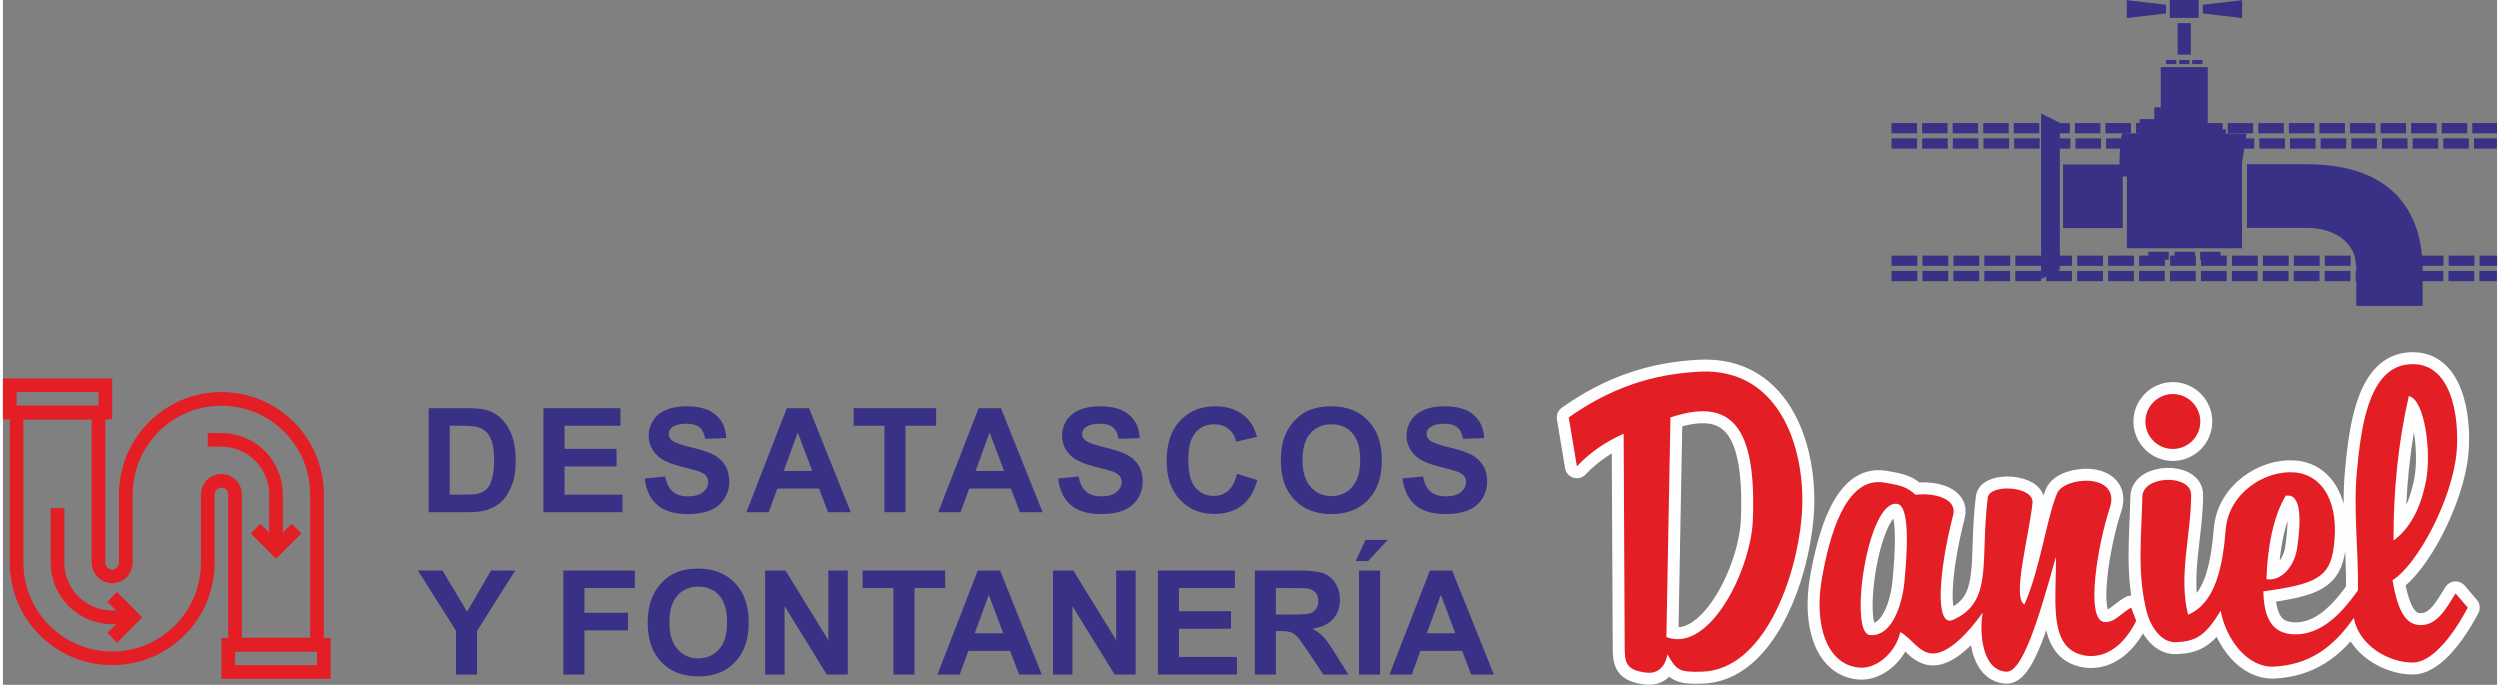<?xml version="1.0" encoding="UTF-8"?>
<svg xmlns="http://www.w3.org/2000/svg" xmlns:xlink="http://www.w3.org/1999/xlink" xml:space="preserve" width="230px" height="63px" version="1.1" style="shape-rendering:geometricPrecision; text-rendering:geometricPrecision; image-rendering:optimizeQuality; fill-rule:evenodd; clip-rule:evenodd" viewBox="0 0 98930 27162">
 <rect x="0" y="0" width="98930" height="27162" fill="#808080" stroke="none"/>
 <defs>
  <style type="text/css">
   
    .str0 {stroke:#FEFEFE;stroke-width:949.359;stroke-linecap:round;stroke-linejoin:round}
    .str1 {stroke:#E31E24;stroke-width:541.702}
    .fil1 {fill:none}
    .fil4 {fill:none;fill-rule:nonzero}
    .fil0 {fill:#393185}
    .fil2 {fill:#E31E24}
    .fil3 {fill:#393185;fill-rule:nonzero}
   
  </style>
 </defs>
 <g id="Capa_x0020_1">
  <g id="_2975331617792">
   <g>
    <path class="fil0" d="M75934 10139l0 407 -1023 0 0 -407 1023 0zm1228 0l0 407 -1023 0 0 -407 1023 0zm1228 0l0 407 -1023 0 0 -407 1023 0zm1227 0l0 407 -1023 0 0 -407 1023 0zm1227 0l0 407 -1022 0 0 -407 1022 0zm1228 0l0 407 -1023 0 0 -407 1023 0zm1228 0l0 407 -1024 0 0 -407 1024 0zm1227 0l0 407 -1023 0 0 -407 1023 0zm1228 0l0 407 -1023 0 0 -407 1023 0zm1227 0l0 407 -1022 0 0 -407 1022 0zm1228 0l0 407 -1023 0 0 -407 1023 0zm1228 0l0 407 -1023 0 0 -407 1023 0zm1228 0l0 407 -1023 0 0 -407 1023 0zm1227 0l0 407 -1023 0 0 -407 1023 0zm1228 0l0 407 -1023 0 0 -407 1023 0zm1227 0l0 407 -1023 0 0 -407 1023 0zm1228 0l0 407 -1023 0 0 -407 1023 0zm1228 0l0 407 -1023 0 0 -407 1023 0zm1228 0l0 407 -1023 0 0 -407 1023 0zm898 407l-694 0 0 -407 694 0 0 407z"></path>
   </g>
   <g>
    <path class="fil0" d="M75934 10746l0 407 -1023 0 0 -407 1023 0zm1227 0l0 407 -1023 0 0 -407 1023 0zm1227 0l0 407 -1023 0 0 -407 1023 0zm1227 0l0 407 -1022 0 0 -407 1022 0zm1228 0l0 407 -1023 0 0 -407 1023 0zm1227 0l0 407 -1023 0 0 -407 1023 0zm1227 0l0 407 -1023 0 0 -407 1023 0zm1227 0l0 407 -1023 0 0 -407 1023 0zm1227 0l0 407 -1022 0 0 -407 1022 0zm1227 0l0 407 -1022 0 0 -407 1022 0zm1228 0l0 407 -1023 0 0 -407 1023 0zm1227 0l0 407 -1023 0 0 -407 1023 0zm1227 0l0 407 -1023 0 0 -407 1023 0zm1227 0l0 407 -1023 0 0 -407 1023 0zm1228 0l0 407 -1023 0 0 -407 1023 0zm1227 0l0 407 -1023 0 0 -407 1023 0zm1228 0l0 407 -1023 0 0 -407 1023 0zm1227 0l0 407 -1023 0 0 -407 1023 0zm1227 0l0 407 -1022 0 0 -407 1022 0zm899 407l-694 0 0 -408 694 0 0 408z"></path>
   </g>
   <g>
    <path class="fil0" d="M75922 4882l0 406 -1011 0 0 -406 1011 0zm1212 0l0 406 -1010 0 0 -406 1010 0zm1212 0l0 406 -1010 0 0 -406 1010 0zm1213 0l0 406 -1010 0 0 -406 1010 0zm1212 0l0 406 -1011 0 0 -406 1011 0zm1212 0l0 406 -1010 0 0 -406 1010 0zm1213 0l0 406 -1011 0 0 -406 1011 0zm1212 0l0 406 -1010 0 0 -406 1010 0zm1213 0l0 406 -1011 0 0 -406 1011 0zm1211 0l0 406 -1010 0 0 -406 1010 0zm1213 0l0 406 -1010 0 0 -406 1010 0zm1212 0l0 406 -1010 0 0 -406 1010 0zm1213 0l0 406 -1011 0 0 -406 1011 0zm1212 0l0 406 -1011 0 0 -406 1011 0zm1213 0l0 406 -1011 0 0 -406 1011 0zm1212 0l0 406 -1011 0 0 -406 1011 0zm1213 0l0 406 -1011 0 0 -406 1011 0zm1212 0l0 406 -1011 0 0 -406 1011 0zm1213 0l0 406 -1010 0 0 -406 1010 0zm1183 406l-981 0 0 -406 981 0 0 406z"></path>
   </g>
   <g>
    <path class="fil0" d="M75924 5488l0 407 -1013 0 0 -407 1013 0zm1217 0l0 407 -1014 0 0 -407 1014 0zm1215 0l0 407 -1013 0 0 -407 1013 0zm1216 0l0 407 -1013 0 0 -407 1013 0zm1216 0l0 407 -1013 0 0 -407 1013 0zm1216 0l0 407 -1013 0 0 -407 1013 0zm1216 0l0 407 -1014 0 0 -407 1014 0zm1215 0l0 407 -1013 0 0 -407 1013 0zm1217 0l0 407 -1014 0 0 -407 1014 0zm1215 0l0 407 -1013 0 0 -407 1013 0zm1216 0l0 407 -1013 0 0 -407 1013 0zm1216 0l0 407 -1013 0 0 -407 1013 0zm1216 0l0 407 -1013 0 0 -407 1013 0zm1216 0l0 407 -1014 0 0 -407 1014 0zm1215 0l0 407 -1013 0 0 -407 1013 0zm1216 0l0 407 -1013 0 0 -407 1013 0zm1216 0l0 407 -1013 0 0 -407 1013 0zm1216 0l0 407 -1013 0 0 -407 1013 0zm1217 0l0 407 -1014 0 0 -407 1014 0zm1112 407l-910 0 0 -407 910 0 0 407z"></path>
   </g>
   <polygon class="fil0" points="83979,5676 83934,7004 88744,6914 88992,5297 88029,5297 88028,4915 87404,4909 87400,4258 85332,4258 85336,4725 84752,4725 84755,5289 84054,5289 "></polygon>
   <g>
    <rect class="fil0" x="84247" y="5725" width="4567" height="4122"></rect>
    <rect class="fil0" x="81714" y="6524" width="2370" height="2524"></rect>
    <polygon class="fil0" points="80843,4503 81587,4868 81587,10706 80843,11070 "></polygon>
    <g>
     <rect class="fil0" x="85098" y="9987" width="810" height="316"></rect>
     <rect class="fil0" x="86137" y="9987" width="810" height="316"></rect>
     <rect class="fil0" x="87152" y="9987" width="810" height="316"></rect>
    </g>
    <path class="fil0" d="M89010 6514l2371 0c3360,0 4597,1860 4597,4180l0 1441 -2632 0 0 -1515c0,-1077 -962,-1582 -1965,-1582l-2371 0 0 -2524z"></path>
    <rect class="fil0" x="84874" y="5129" width="3297" height="420"></rect>
    <rect class="fil0" x="85590" y="2662" width="1864" height="2376"></rect>
    <g>
     <rect class="fil0" x="85799" y="2382" width="409" height="160"></rect>
     <rect class="fil0" x="86323" y="2382" width="409" height="160"></rect>
     <rect class="fil0" x="86836" y="2382" width="409" height="160"></rect>
    </g>
    <rect class="fil0" x="86261" y="917" width="522" height="1251"></rect>
    <rect class="fil0" x="85950" width="1144" height="709"></rect>
    <polygon class="fil0" points="88817,7 87259,190 87259,534 88817,716 "></polygon>
    <polygon class="fil0" points="84241,7 85799,190 85799,534 84241,716 "></polygon>
   </g>
  </g>
  <g id="_3009887445024">
   <path class="fil1 str0" d="M64286 17203c-725,323 -1344,752 -1855,1291l-323 -1936c1640,-1156 3284,-1722 5204,-1816 3264,-158 4250,3244 4034,5769 -209,2441 -1504,6062 -3953,6132 -928,27 -1009,-68 -1372,-687 -94,565 -457,765 -807,727 -860,-94 -884,-413 -887,-1049l-41 -8431 0 0zm1856 -645l-161 8713c1721,646 3351,-2671 3429,-4639 148,-3702 -834,-4891 -3268,-4074l0 0zm12586 3186c-311,2541 234,4119 -1372,4842 -735,330 -582,-1906 0,-4155 168,-644 -718,-895 -1492,-807 -337,-295 -523,-366 -1250,-484 -1565,-256 -2184,2229 -2462,3792 -325,1834 181,3449 1493,3549 699,54 1440,-618 1614,-1411 511,295 784,901 1372,847 578,-53 1318,-801 1895,-1614 -134,780 -35,2269 928,2340 622,46 1246,-1906 1977,-4558 26,1734 -333,3637 1130,3913 540,102 1408,-75 2057,-1372 -67,-175 -135,-349 -202,-525 -363,189 -686,636 -1089,566 -718,-126 -254,-3020 242,-4518 464,-1402 -1812,-1271 -2098,-565 -430,1061 -659,2971 -1291,4396 -497,-296 184,-2692 323,-4033 69,-668 -1706,-770 -1775,-203l0 0zm8067 -120c4,-819 -1916,-783 -1935,80 -36,1623 -209,3003 161,4519 144,587 566,1275 1170,1250 786,-34 1163,-236 1775,-1250 215,1156 1082,2283 2138,2217 1304,-79 2272,-672 3146,-1935 189,1088 1366,1775 2340,1775 686,0 1492,-888 2178,-2179l-483 -565c-347,546 -743,1347 -1493,1251 -435,-56 -787,-444 -1008,-1774 980,-606 2372,-3191 2541,-5083 117,-1312 -166,-3706 -1977,-3470 -1563,204 -1828,2667 -1977,4236 -147,1559 68,3159 41,4720 -527,738 -1415,1863 -2663,1735 -770,-80 -1069,-680 -1089,-1695 2098,-283 2619,-573 2783,-1694 260,-1762 -393,-2944 -1573,-3026 -1167,-80 -2585,832 -2702,2260 -122,1492 -407,2927 -1493,3387 -390,-1546 116,-3132 121,-4759l-1 0zm-725 -3994c600,0 1089,490 1089,1090 0,599 -489,1088 -1089,1088 -599,0 -1089,-489 -1089,-1088 0,-600 490,-1090 1089,-1090zm-10932 4357c-1187,-191 -1936,5132 -1089,5203 897,77 1291,-1249 1372,-2098 96,-1017 255,-3018 -283,-3105l0 0zm14644 2985c39,-1304 295,-2541 766,-3309 506,-93 669,591 452,2074 -108,741 -642,1336 -1218,1235zm5041 -1533c-7,-1962 182,-3874 606,-5728 631,121 903,2217 685,3348 -215,1116 -645,1909 -1291,2380z"></path>
   <path id="_1" class="fil2" d="M64286 17203c-725,323 -1344,752 -1855,1291l-323 -1936c1640,-1156 3284,-1722 5204,-1816 3264,-158 4250,3244 4034,5769 -209,2441 -1504,6062 -3953,6132 -928,27 -1009,-68 -1372,-687 -94,565 -457,765 -807,727 -860,-94 -884,-413 -887,-1049l-41 -8431 0 0zm1856 -645l-161 8713c1721,646 3351,-2671 3429,-4639 148,-3702 -834,-4891 -3268,-4074l0 0zm12586 3186c-311,2541 234,4119 -1372,4842 -735,330 -582,-1906 0,-4155 168,-644 -718,-895 -1492,-807 -337,-295 -523,-366 -1250,-484 -1565,-256 -2184,2229 -2462,3792 -325,1834 181,3449 1493,3549 699,54 1440,-618 1614,-1411 511,295 784,901 1372,847 578,-53 1318,-801 1895,-1614 -134,780 -35,2269 928,2340 622,46 1246,-1906 1977,-4558 26,1734 -333,3637 1130,3913 540,102 1408,-75 2057,-1372 -67,-175 -135,-349 -202,-525 -363,189 -686,636 -1089,566 -718,-126 -254,-3020 242,-4518 464,-1402 -1812,-1271 -2098,-565 -430,1061 -659,2971 -1291,4396 -497,-296 184,-2692 323,-4033 69,-668 -1706,-770 -1775,-203l0 0zm8067 -120c4,-819 -1916,-783 -1935,80 -36,1623 -209,3003 161,4519 144,587 566,1275 1170,1250 786,-34 1163,-236 1775,-1250 215,1156 1082,2283 2138,2217 1304,-79 2272,-672 3146,-1935 189,1088 1366,1775 2340,1775 686,0 1492,-888 2178,-2179l-483 -565c-347,546 -743,1347 -1493,1251 -435,-56 -787,-444 -1008,-1774 980,-606 2372,-3191 2541,-5083 117,-1312 -166,-3706 -1977,-3470 -1563,204 -1828,2667 -1977,4236 -147,1559 68,3159 41,4720 -527,738 -1415,1863 -2663,1735 -770,-80 -1069,-680 -1089,-1695 2098,-283 2619,-573 2783,-1694 260,-1762 -393,-2944 -1573,-3026 -1167,-80 -2585,832 -2702,2260 -122,1492 -407,2927 -1493,3387 -390,-1546 116,-3132 121,-4759l-1 0zm-725 -3994c600,0 1089,490 1089,1090 0,599 -489,1088 -1089,1088 -599,0 -1089,-489 -1089,-1088 0,-600 490,-1090 1089,-1090zm-10932 4357c-1187,-191 -1936,5132 -1089,5203 897,77 1291,-1249 1372,-2098 96,-1017 255,-3018 -283,-3105l0 0zm14644 2985c39,-1304 295,-2541 766,-3309 506,-93 669,591 452,2074 -108,741 -642,1336 -1218,1235zm5041 -1533c-7,-1962 182,-3874 606,-5728 631,121 903,2217 685,3348 -215,1116 -645,1909 -1291,2380z"></path>
  </g>
  <path class="fil3" d="M16887 16190l1520 0c343,0 604,26 784,79 241,71 448,198 620,380 173,182 304,404 394,669 89,263 134,588 134,975 0,340 -42,632 -126,878 -103,300 -250,543 -441,729 -144,141 -339,250 -584,329 -184,59 -429,87 -736,87l-1565 0 0 -4126zm836 697l0 2732 619 0c232,0 399,-13 502,-39 135,-34 247,-92 335,-172 89,-81 161,-213 217,-398 57,-184 85,-437 85,-756 0,-319 -28,-563 -85,-734 -56,-171 -134,-303 -235,-399 -101,-95 -229,-161 -384,-194 -116,-26 -343,-40 -681,-40l-373 0z"></path>
  <polygon id="1" class="fil3" points="21440,20316 21440,16190 24495,16190 24495,16887 22276,16887 22276,17804 24339,17804 24339,18501 22276,18501 22276,19619 24576,19619 24576,20316 "></polygon>
  <path id="2" class="fil3" d="M25457 18979l812 -80c49,272 147,470 296,598 149,128 350,191 602,191 267,0 469,-56 605,-170 135,-113 203,-246 203,-397 0,-98 -29,-181 -85,-250 -57,-68 -157,-128 -299,-178 -97,-34 -318,-94 -664,-180 -444,-112 -757,-248 -936,-411 -253,-227 -379,-505 -379,-832 0,-211 60,-409 178,-592 119,-184 290,-323 514,-419 224,-96 493,-144 810,-144 515,0 904,114 1165,344 261,229 397,535 411,918l-836 29c-35,-213 -111,-366 -227,-459 -117,-93 -292,-140 -524,-140 -240,0 -428,49 -564,149 -87,65 -131,150 -131,258 0,98 41,181 124,251 104,89 359,181 763,277 405,95 703,195 896,297 194,103 346,242 456,420 109,177 164,396 164,657 0,236 -65,458 -197,665 -132,206 -317,360 -557,460 -240,100 -540,150 -898,150 -522,0 -922,-120 -1202,-361 -279,-240 -446,-591 -500,-1051z"></path>
  <path id="3" class="fil3" d="M33628 20316l-900 0 -356 -939 -1655 0 -343 939 -884 0 1602 -4126 883 0 1653 4126zm-1527 -1636l-574 -1528 -557 1528 1131 0z"></path>
  <polygon id="4" class="fil3" points="34965,20316 34965,16887 33743,16887 33743,16190 37016,16190 37016,16887 35800,16887 35800,20316 "></polygon>
  <path id="5" class="fil3" d="M41238 20316l-900 0 -356 -939 -1655 0 -343 939 -884 0 1602 -4126 883 0 1653 4126zm-1527 -1636l-574 -1528 -557 1528 1131 0z"></path>
  <path id="6" class="fil3" d="M41855 18979l813 -80c49,272 147,470 295,598 149,128 350,191 603,191 267,0 468,-56 604,-170 135,-113 204,-246 204,-397 0,-98 -29,-181 -86,-250 -57,-68 -157,-128 -299,-178 -97,-34 -318,-94 -663,-180 -445,-112 -757,-248 -937,-411 -253,-227 -378,-505 -378,-832 0,-211 59,-409 177,-592 119,-184 290,-323 514,-419 224,-96 493,-144 810,-144 516,0 905,114 1165,344 261,229 398,535 411,918l-835 29c-36,-213 -112,-366 -228,-459 -116,-93 -291,-140 -524,-140 -240,0 -428,49 -563,149 -88,65 -132,150 -132,258 0,98 41,181 124,251 104,89 359,181 763,277 405,95 704,195 897,297 194,103 345,242 455,420 109,177 164,396 164,657 0,236 -65,458 -197,665 -131,206 -317,360 -557,460 -240,100 -540,150 -898,150 -522,0 -922,-120 -1202,-361 -279,-240 -445,-591 -500,-1051z"></path>
  <path id="7" class="fil3" d="M48949 18795l807 248c-124,454 -331,791 -619,1012 -288,220 -653,331 -1096,331 -548,0 -999,-188 -1352,-562 -353,-375 -530,-887 -530,-1537 0,-687 178,-1221 533,-1601 354,-381 821,-571 1399,-571 505,0 915,150 1230,449 189,176 329,430 423,761l-824 196c-49,-213 -151,-382 -306,-506 -155,-124 -343,-185 -564,-185 -307,0 -556,109 -746,329 -191,219 -286,574 -286,1066 0,521 94,893 281,1114 189,222 433,332 733,332 222,0 414,-70 573,-211 159,-142 275,-362 344,-665z"></path>
  <path id="8" class="fil3" d="M50689 18278c0,-421 64,-774 190,-1060 93,-211 222,-400 384,-567 162,-167 340,-291 533,-373 257,-108 554,-163 890,-163 610,0 1096,189 1462,567 364,378 547,904 547,1577 0,668 -182,1190 -544,1567 -362,377 -847,565 -1453,565 -614,0 -1103,-187 -1465,-562 -362,-375 -544,-892 -544,-1551zm859 -28c0,468 109,823 325,1065 216,241 491,362 823,362 333,0 606,-120 820,-360 214,-240 320,-599 320,-1078 0,-474 -103,-827 -312,-1060 -207,-233 -483,-349 -828,-349 -344,0 -621,118 -832,353 -210,236 -316,592 -316,1067z"></path>
  <path id="9" class="fil3" d="M55517 18979l813 -80c49,272 147,470 296,598 149,128 349,191 602,191 267,0 469,-56 604,-170 136,-113 204,-246 204,-397 0,-98 -29,-181 -86,-250 -56,-68 -156,-128 -298,-178 -97,-34 -318,-94 -664,-180 -445,-112 -757,-248 -937,-411 -252,-227 -378,-505 -378,-832 0,-211 60,-409 178,-592 119,-184 290,-323 514,-419 223,-96 492,-144 809,-144 516,0 905,114 1166,344 261,229 397,535 411,918l-836 29c-36,-213 -112,-366 -228,-459 -116,-93 -291,-140 -523,-140 -240,0 -429,49 -564,149 -88,65 -132,150 -132,258 0,98 42,181 124,251 105,89 359,181 764,277 404,95 703,195 896,297 194,103 346,242 455,420 110,177 165,396 165,657 0,236 -66,458 -197,665 -132,206 -317,360 -557,460 -240,100 -540,150 -898,150 -522,0 -923,-120 -1202,-361 -280,-240 -446,-591 -501,-1051z"></path>
  <polygon id="10" class="fil3" points="17971,26755 17971,25019 16458,22629 17435,22629 18411,24263 19361,22629 20319,22629 18806,25024 18806,26755 "></polygon>
  <polygon id="11" class="fil3" points="22229,26755 22229,22629 25064,22629 25064,23326 23065,23326 23065,24306 24793,24306 24793,25003 23065,25003 23065,26755 "></polygon>
  <path id="12" class="fil3" d="M25576 24717c0,-421 64,-774 190,-1061 93,-210 222,-399 384,-566 162,-167 340,-291 533,-373 257,-109 554,-163 890,-163 609,0 1095,189 1461,567 365,378 548,903 548,1577 0,667 -182,1190 -544,1566 -362,378 -847,566 -1453,566 -614,0 -1103,-187 -1465,-563 -362,-374 -544,-891 -544,-1550zm859 -28c0,468 109,822 325,1064 216,242 491,362 823,362 333,0 606,-120 820,-359 214,-240 320,-599 320,-1078 0,-474 -104,-828 -312,-1060 -207,-233 -483,-350 -828,-350 -344,0 -621,119 -832,354 -210,236 -316,592 -316,1067z"></path>
  <polygon id="13" class="fil3" points="30232,26755 30232,22629 31041,22629 32739,25394 32739,22629 33512,22629 33512,26755 32677,26755 31004,24043 31004,26755 "></polygon>
  <polygon id="14" class="fil3" points="35322,26755 35322,23326 34100,23326 34100,22629 37374,22629 37374,23326 36158,23326 36158,26755 "></polygon>
  <path id="15" class="fil3" d="M41205 26755l-900 0 -357 -939 -1655 0 -343 939 -883 0 1602 -4126 883 0 1653 4126zm-1528 -1637l-573 -1527 -557 1527 1130 0z"></path>
  <polygon id="16" class="fil3" points="41650,26755 41650,22629 42458,22629 44157,25394 44157,22629 44929,22629 44929,26755 44094,26755 42422,24043 42422,26755 "></polygon>
  <polygon id="17" class="fil3" points="45812,26755 45812,22629 48866,22629 48866,23326 46647,23326 46647,24242 48711,24242 48711,24940 46647,24940 46647,26058 48947,26058 48947,26755 "></polygon>
  <path id="18" class="fil3" d="M49656 26755l0 -4126 1755 0c441,0 761,37 961,111 201,74 360,206 480,395 121,190 181,406 181,650 0,310 -90,566 -272,768 -181,201 -452,328 -813,381 179,105 327,220 443,346 118,126 275,349 473,670l503 805 -996 0 -597 -901c-214,-320 -361,-521 -441,-605 -79,-83 -162,-140 -251,-171 -89,-31 -229,-46 -422,-46l-169 0 0 1723 -835 0zm835 -2380l617 0c400,0 648,-17 748,-51 99,-34 178,-92 234,-175 56,-82 84,-186 84,-310 0,-139 -37,-251 -111,-337 -74,-86 -179,-139 -313,-162 -68,-9 -271,-14 -608,-14l-651 0 0 1049z"></path>
  <path id="19" class="fil3" d="M53789 26755l0 -4126 836 0 0 4126 -836 0zm-133 -4501l392 -841 882 0 -778 841 -496 0z"></path>
  <path id="20" class="fil3" d="M59137 26755l-901 0 -356 -939 -1655 0 -343 939 -884 0 1603 -4126 882 0 1654 4126zm-1528 -1637l-573 -1527 -557 1527 1130 0z"></path>
  <g id="_3009887448096">
   <path class="fil4 str1" d="M4875 19613l0 2708c0,299 -243,542 -542,542l0 0c-299,0 -542,-243 -542,-542l0 -5958 -3249 0 0 5958c0,2094 1697,3791 3791,3791l0 0c2094,0 3791,-1697 3791,-3791l0 -2708c0,-299 243,-542 542,-542l0 0c299,0 541,243 541,542l0 5958 3250 0 0 -5958c0,-2094 -1697,-3791 -3791,-3791l0 0c-2094,0 -3791,1697 -3791,3791z"></path>
   <polygon class="fil4 str1" points="271,16363 4062,16363 4062,15280 271,15280 "></polygon>
   <polygon class="fil4 str1" points="8937,26654 12728,26654 12728,25571 8937,25571 "></polygon>
   <path class="fil4 str1" d="M2166 20155l0 2166c0,1197 970,2166 2167,2166l812 0"></path>
   <polyline class="fil4 str1" points="4333,23675 5145,24487 4333,25300 "></polyline>
   <path class="fil4 str1" d="M10832 21780l0 -2167c0,-1196 -970,-2166 -2166,-2166l-542 0"></path>
   <polyline class="fil4 str1" points="11645,20967 10832,21780 10020,20967 "></polyline>
  </g>
 </g>
</svg>
